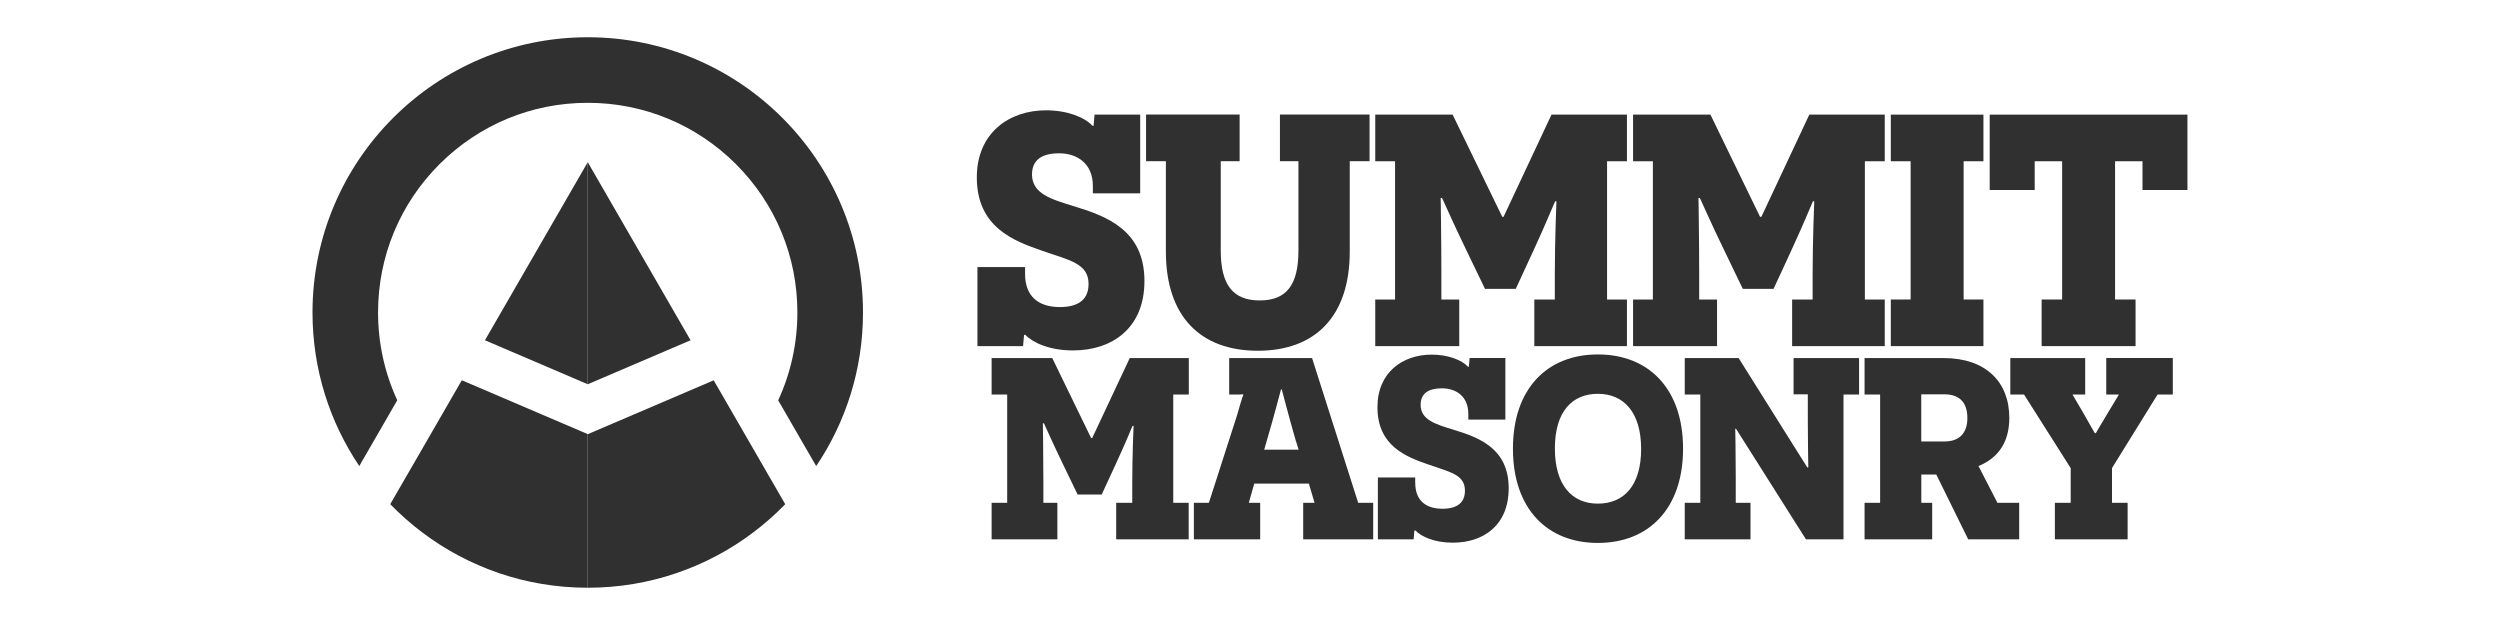 <?xml version="1.0" encoding="UTF-8"?>
<svg id="Layer_1" data-name="Layer 1" xmlns="http://www.w3.org/2000/svg" viewBox="0 0 400 100">
  <defs>
    <style>
      .cls-1 {
        fill: #303030;
        stroke-width: 0px;
      }
    </style>
  </defs>
  <g>
    <path class="cls-1" d="M164.01,43.84c0,3.6,2.17,5.29,5.56,5.29,3.12,0,4.6-1.32,4.6-3.7,0-3.33-3.17-3.81-7.51-5.34-4.39-1.53-10.37-3.7-10.37-11.7,0-7.14,5.19-10.74,11.06-10.74,3.44,0,6.19,1.11,7.46,2.49h.16l.16-1.8h7.3v12.59h-7.57v-1.16c0-3.6-2.49-5.24-5.4-5.24-2.7,0-4.34,1.01-4.34,3.39,0,3.07,3.12,3.97,6.56,5.03,5.4,1.64,11.43,3.86,11.43,12.01,0,7.62-5.24,11.11-11.43,11.11-3.81,0-6.46-1.27-7.62-2.49h-.21l-.16,1.8h-7.3v-12.65h7.62v1.11Z"/>
    <path class="cls-1" d="M215.96,40.24c0,10.48-5.61,15.88-14.71,15.88s-14.71-5.4-14.71-15.88v-14.45h-3.17v-7.46h14.97v7.46h-3.02v14.29c0,5.45,1.91,7.99,6.24,7.99s6.19-2.54,6.19-7.99v-14.29h-2.96v-7.46h14.34v7.46h-3.17v14.45Z"/>
    <path class="cls-1" d="M260.31,47.92v7.46h-14.82v-7.46h3.28v-4.13c0-5.4.26-11.54.26-11.59h-.21c-.05.05-1.43,3.49-3.44,7.83l-2.86,6.19h-4.92l-2.96-6.14c-2.12-4.34-3.86-8.36-3.92-8.41h-.21c0,.05.11,6.72.11,12.12v4.13h2.86v7.46h-13.44v-7.46h3.17v-22.12h-3.17v-7.46h12.38l7.94,16.35h.21l7.67-16.35h12.07v7.46h-3.18v22.12h3.18Z"/>
    <path class="cls-1" d="M301.56,47.92v7.46h-14.82v-7.46h3.28v-4.13c0-5.4.26-11.54.26-11.59h-.21c-.05.05-1.43,3.49-3.44,7.83l-2.86,6.19h-4.92l-2.96-6.14c-2.12-4.34-3.86-8.36-3.92-8.41h-.21c0,.05.11,6.72.11,12.12v4.13h2.86v7.46h-13.44v-7.46h3.17v-22.12h-3.17v-7.46h12.38l7.94,16.35h.21l7.67-16.35h12.07v7.46h-3.18v22.12h3.18Z"/>
    <path class="cls-1" d="M317.35,47.92v7.46h-14.82v-7.46h3.17v-22.12h-3.17v-7.46h14.82v7.46h-3.17v22.12h3.17Z"/>
    <path class="cls-1" d="M342.8,30.4v-4.6h-4.39v22.12h3.28v7.46h-15.03v-7.46h3.28v-22.12h-4.39v4.6h-7.2v-12.06h31.64v12.06h-7.2Z"/>
    <path class="cls-1" d="M190.19,80.45v5.84h-11.6v-5.84h2.57v-3.23c0-4.23.21-9.03.21-9.07h-.17s-1.12,2.74-2.69,6.13l-2.24,4.85h-3.85l-2.32-4.81c-1.66-3.4-3.03-6.55-3.07-6.59h-.17s.08,5.26.08,9.49v3.23h2.24v5.84h-10.52v-5.84h2.49v-17.32h-2.49v-5.84h9.7l6.22,12.8h.17l6.01-12.8h9.45v5.84h-2.49v17.32h2.49Z"/>
    <path class="cls-1" d="M219.7,86.29h-11.19v-5.84h1.82l-.91-3.07h-8.74l-.87,3.07h1.82v5.84h-10.61v-5.84h2.4l4.48-13.92c.33-1.16.83-2.9,1.04-3.36l-.12-.08c-.33.04-.75.04-1.2.04h-.95v-5.84h13.26l7.38,23.16h2.4v5.84ZM207.36,70.63c-1.24-4.27-2.24-8.25-2.28-8.33h-.12c-.04.08-1.04,4.06-2.32,8.37l-.37,1.28h5.51l-.41-1.33Z"/>
    <path class="cls-1" d="M226.44,77.26c0,2.82,1.7,4.14,4.35,4.14,2.44,0,3.6-1.04,3.6-2.9,0-2.61-2.49-2.98-5.88-4.19-3.44-1.2-8.12-2.9-8.12-9.16,0-5.59,4.06-8.41,8.66-8.41,2.69,0,4.85.87,5.84,1.95h.12l.13-1.41h5.72v9.86h-5.93v-.91c0-2.82-1.95-4.1-4.23-4.1-2.11,0-3.4.79-3.4,2.65,0,2.4,2.44,3.11,5.14,3.94,4.23,1.28,8.95,3.02,8.95,9.41,0,5.97-4.1,8.7-8.95,8.7-2.98,0-5.05-.99-5.97-1.95h-.17l-.12,1.41h-5.72v-9.9h5.97v.87Z"/>
    <path class="cls-1" d="M255.66,56.71c8.08,0,13.63,5.43,13.63,15.08s-5.55,15.08-13.63,15.08-13.59-5.43-13.59-15.08,5.51-15.08,13.59-15.08ZM255.66,80.58c4.14,0,6.92-2.86,6.92-8.74s-2.78-8.83-6.92-8.83-6.88,2.86-6.88,8.74,2.74,8.83,6.88,8.83Z"/>
    <path class="cls-1" d="M294.96,86.29h-6.01l-11.19-17.69h-.12s.08,3.77.08,7.75v4.1h2.36v5.84h-10.52v-5.84h2.49v-17.32h-2.49v-5.84h8.62l10.98,17.49h.17s-.08-3.98-.08-7.42v-4.27h-2.28v-5.8h10.48v5.84h-2.49v23.16Z"/>
    <path class="cls-1" d="M314.91,86.29l-5.1-10.36h-2.4v4.52h1.74v5.84h-10.82v-5.84h2.49v-17.32h-2.49v-5.84h12.64c6.75,0,10.52,3.81,10.52,9.57,0,3.81-1.7,6.38-4.93,7.71l3.03,5.88h3.48v5.84h-8.16ZM311.18,70.63c2.2,0,3.6-1.24,3.6-3.73s-1.24-3.81-3.69-3.81h-3.69v7.54h3.77Z"/>
    <path class="cls-1" d="M337.89,80.45h2.53v5.84h-11.64v-5.84h2.53v-5.55l-7.46-11.77h-2.2v-5.84h11.98v5.84h-2.03l1.7,2.9c1.08,1.87,1.82,3.23,1.87,3.27h.17s.87-1.53,1.99-3.36l1.7-2.82h-2.03v-5.84h10.65v5.84h-2.44l-7.29,11.77v5.55Z"/>
  </g>
  <g>
    <path class="cls-1" d="M94.04,69.47v24.57c-2.5,0-4.95-.21-7.34-.61-9.44-1.58-17.87-6.18-24.26-12.76l2.63-4.56s0,0,0,0l.12-.2,2.78-4.81,5.92-10.26,12.81,5.48,7.34,3.14h0Z"/>
    <polygon class="cls-1" points="94.04 25.95 94.04 61.48 94.04 61.48 77.59 54.44 94.04 25.95"/>
    <polygon class="cls-1" points="110.49 54.44 94.04 61.48 94.04 25.95 110.49 54.44"/>
    <path class="cls-1" d="M125.64,80.67c-6.39,6.58-14.81,11.17-24.26,12.76-2.39.4-4.84.61-7.34.61v-24.57l7.34-3.14,12.81-5.48,5.93,10.27,2.77,4.8h0s0,0,0,0l.12.2,2.63,4.56Z"/>
    <path class="cls-1" d="M138.08,50c0,9.1-2.76,17.55-7.49,24.57l-1.23-2.13-.56-.96-4.29-7.43c2.01-4.35,3.07-9.12,3.07-14.06,0-8.96-3.49-17.38-9.82-23.72-6.34-6.33-14.76-9.82-23.72-9.82s-17.38,3.49-23.72,9.82c-6.34,6.34-9.83,14.76-9.83,23.72,0,4.93,1.06,9.7,3.07,14.05l-4.72,8.18-1.11,1.9v.03l-.24.42c-4.73-7.02-7.49-15.47-7.49-24.57,0-24.32,19.72-44.04,44.04-44.04s44.04,19.72,44.04,44.04Z"/>
  </g>
</svg>